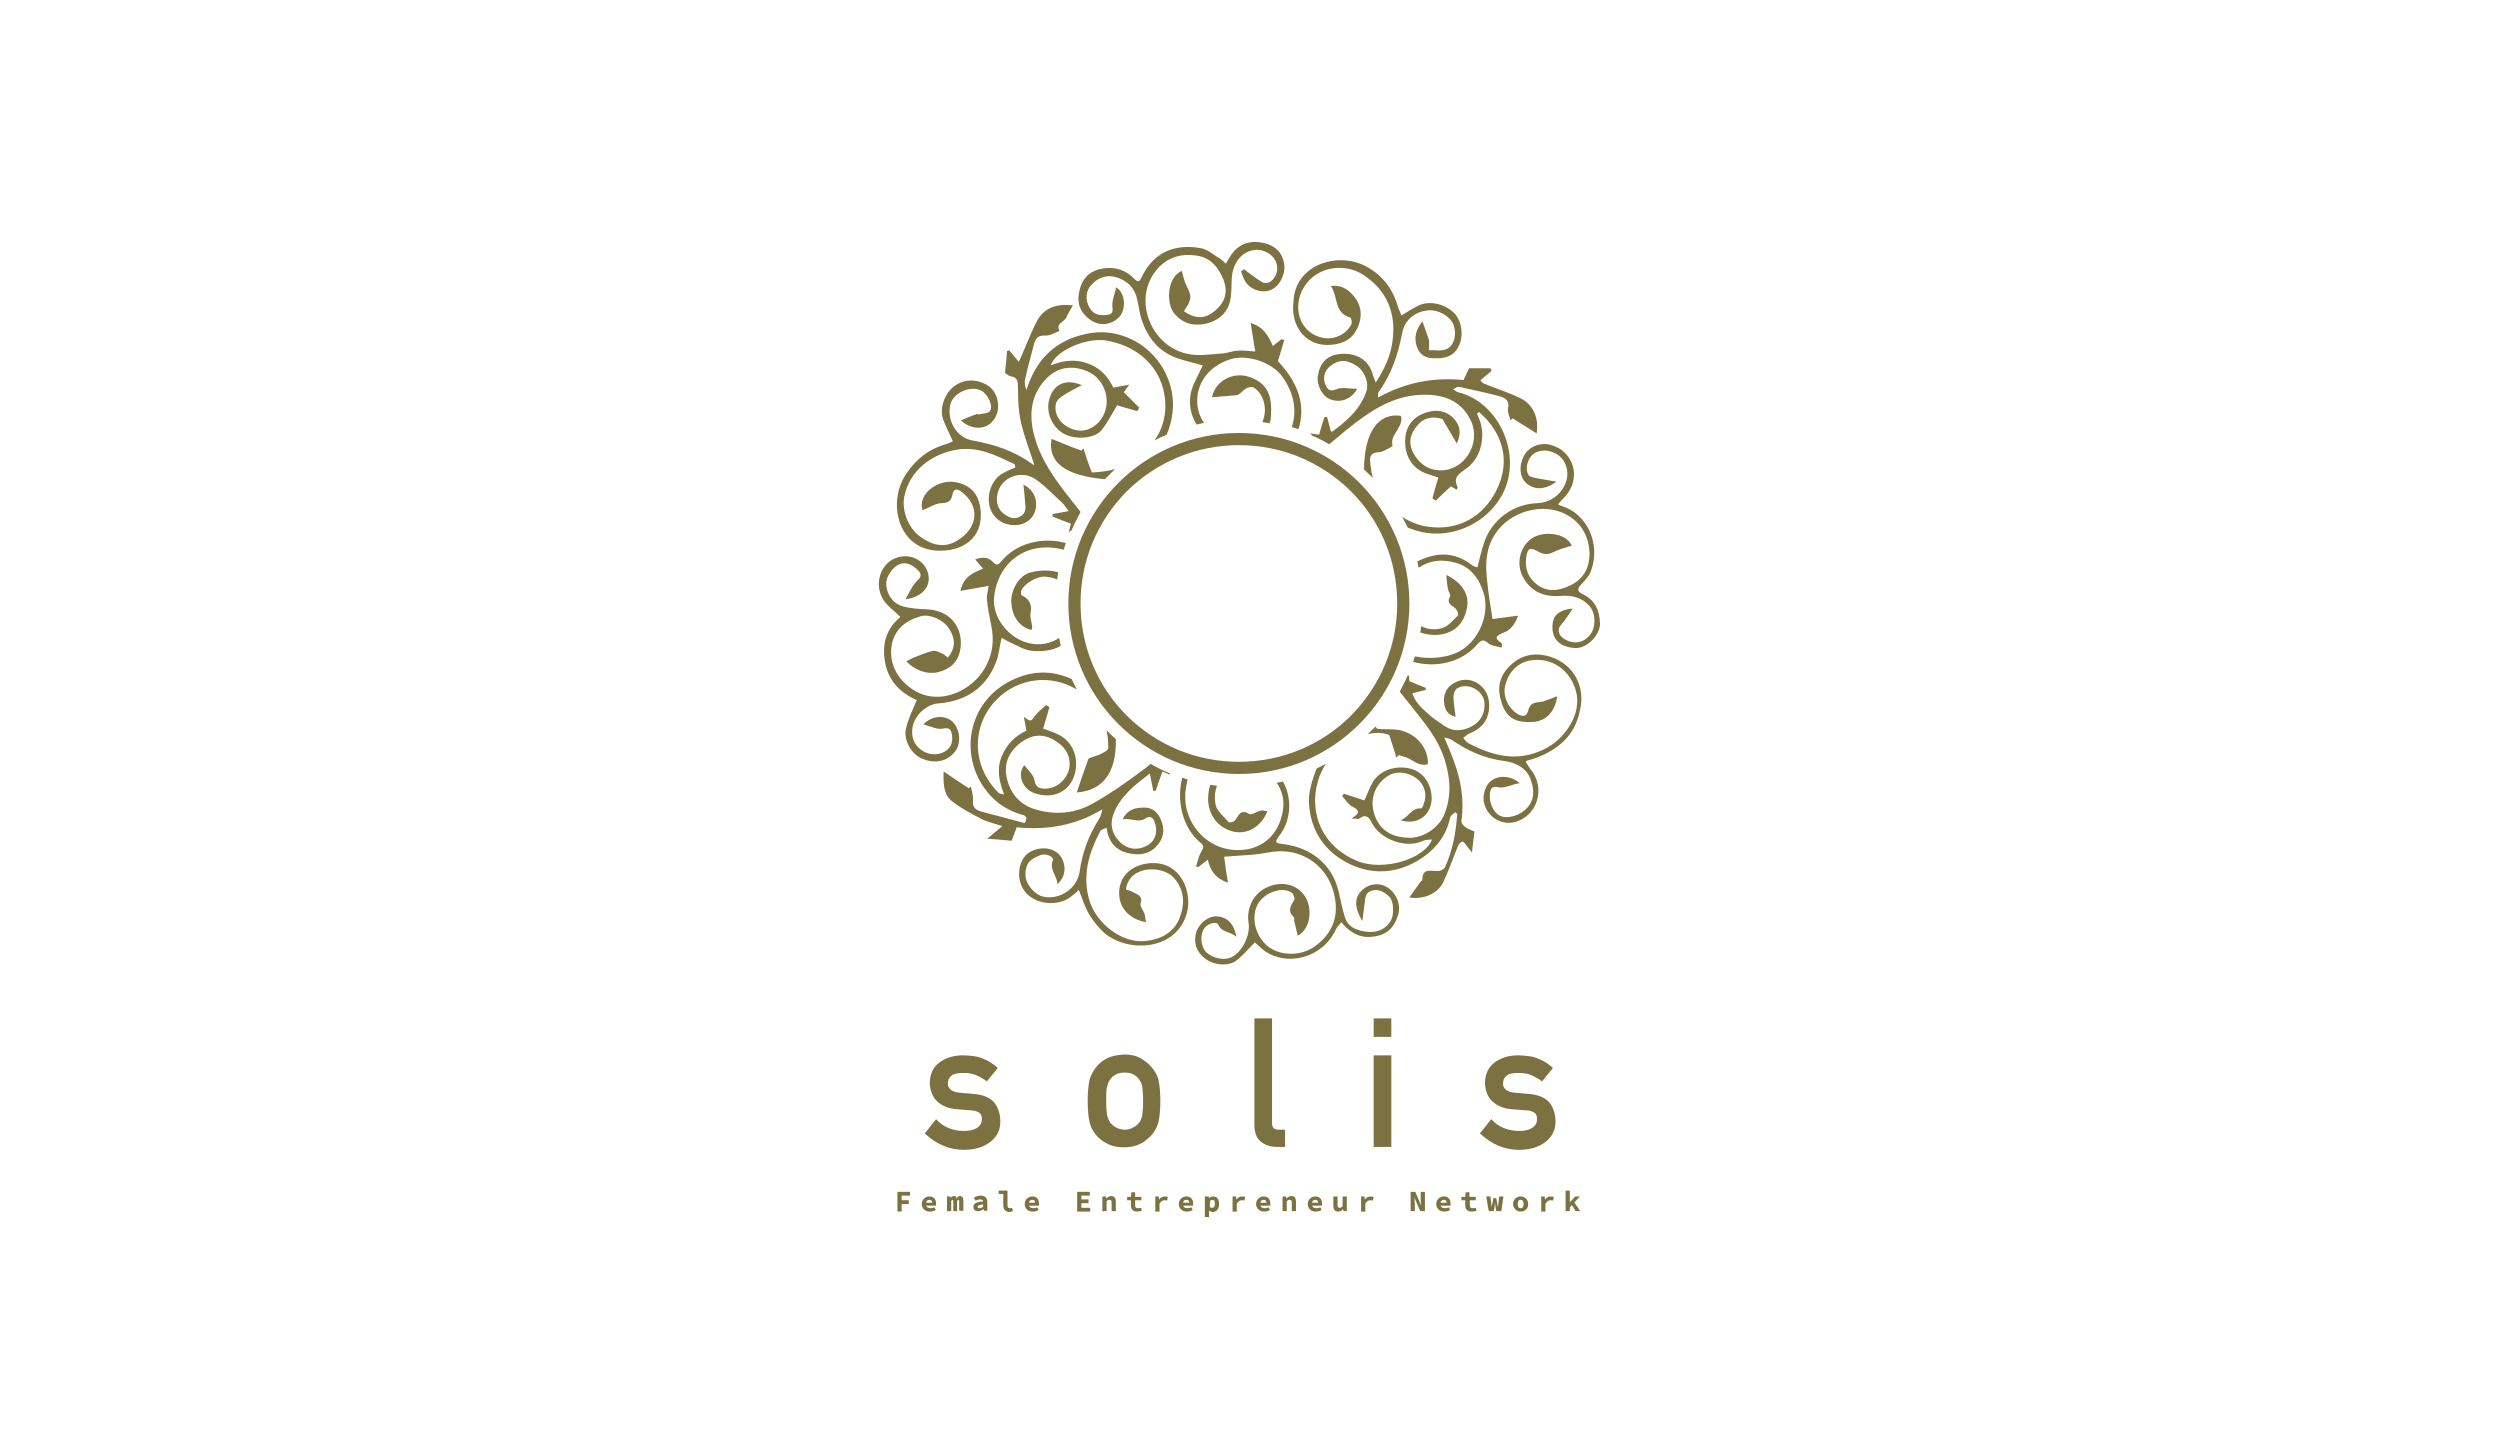 <?xml version="1.0" encoding="utf-8"?>
<!-- Generator: Adobe Illustrator 27.2.0, SVG Export Plug-In . SVG Version: 6.00 Build 0)  -->
<svg version="1.1" id="レイヤー_1" xmlns="http://www.w3.org/2000/svg" xmlns:xlink="http://www.w3.org/1999/xlink" x="0px"
	 y="0px" viewBox="0 0 595.3 343" style="enable-background:new 0 0 595.3 343;" xml:space="preserve">
<style type="text/css">
	.st0{fill-rule:evenodd;clip-rule:evenodd;fill:#7C7140;}
	.st1{fill:#7C7140;}
</style>
<g>
	<g>
		<g>
			<path class="st0" d="M333.7,99.5c0-0.2-0.1-0.4-0.2-0.5c-5.4-0.7-8.6,4-8.7,12.7c-0.1,0-0.2-0.1-0.3-0.2c0.8,0.8,1.6,1.5,2.4,2.3
				c-0.1-0.4-0.2-0.8-0.3-1.2c-0.1-0.7-0.2-1.5-0.3-2.2c-0.2-1.5-0.1-2.6,1.9-2.7c0.9,0,1.7-0.6,2.6-1c0.3-0.1,0.8-0.5,0.8-0.6
				C330.9,103.6,333.9,102,333.7,99.5z"/>
			<path class="st0" d="M258,106.8c-0.2,0.2-0.4,0.3-0.5,0.5c-0.9-0.3-1.8-0.7-2.7-1c-1.5-0.6-2.9-1.2-4.4-1.8
				c-1,5.6,3.3,8.8,12.7,9.6c0.8-0.8,1.6-1.6,2.4-2.4c-1.7,0.5-3.5,0.7-5.5,0.8C259.2,110.6,258.6,108.7,258,106.8z"/>
			<path class="st0" d="M245.4,136.3c-2.7,0.7-4.7,4.1-4.6,7.1c0.1,2.6,1.4,5.8,4.8,6.6c0.1-0.2,0.2-0.5,0.2-0.7
				c-0.1-1.1-0.6-2.3-0.4-3.3c0.4-2.1-0.3-3.4-2.2-4.3c-0.1-0.1-0.1-0.8,0-1.1c0.7-1.7,3.8-3.4,5.6-3.3c1.1,0.1,2.1,0.3,2.9,0.7
				c0.1-0.6,0.2-1.2,0.3-1.7C250.1,135.7,247.9,135.7,245.4,136.3z"/>
			<path class="st0" d="M297.6,89.8c-3.8-1.4-8.2,0.8-9,4.8c2-0.2,4-0.3,5.9-0.5c0.8-0.2,1.4-1.1,2.2-1.6c0.5-0.3,1.5-0.5,1.9-0.2
				c2.6,1.8,3.2,5.4,2,8.2c0.6,0.1,1.1,0.2,1.7,0.3c0.2-0.5,0.3-0.9,0.3-1.4C303.1,94,301.6,91.2,297.6,89.8z"/>
			<path class="st0" d="M341.9,151.2c4.3-0.2,6.5-2.6,7.3-5.9c0.9-3.5-0.8-6.4-4.8-8.4c0.1,1.3,0.2,2.4,0.4,3.4
				c0.1,0.6,0.7,1.3,0.5,1.7c-1,1.8,0.5,2.1,1.3,2.9c0.4,0.4,0.8,1.4,0.6,1.6c-1.1,1.1-2.2,2.5-3.6,3c-1.8,0.6-3.6,0.4-5.2-0.4
				c-0.1,0.5-0.1,1-0.2,1.5C339.3,151,340.5,151.2,341.9,151.2z"/>
			<path class="st0" d="M325.7,174.8c1.8-0.4,3.5-0.4,5.1,0.2c0.6,1.9,1.2,3.6,1.7,5.4c0.2-0.2,0.4-0.4,0.6-0.6
				c0.8,0.3,1.6,0.4,2.3,0.8c1.4,0.7,2.7,1.9,4.6,1.4c0.2-3.9-2.8-7.4-7-8.2c-1.4-0.2-2.9-0.1-4.3-0.2c-0.4,0-1-0.1-1-0.3
				c0-0.1,0-0.2-0.1-0.3C327,173.5,326.4,174.1,325.7,174.8z"/>
			<path class="st0" d="M263.5,173.9c0.3,1.3,0.4,2.8,0.4,4.2c0,0.5-0.9,1-1.5,1.3c-0.9,0.5-2,0.7-2.9,1.1c-0.2,0.1-0.4,0.2-0.4,0.4
				c-0.9,2.5-1.8,5.1-2.7,7.8c5.6-0.4,9.5-4,9.3-12.7C264.9,175.3,264.2,174.6,263.5,173.9z"/>
			<path class="st0" d="M317.1,82.1c3.1-0.3,5.2-1.6,6.3-4.4c1.2-2.9,0.6-5.6-1.6-7.8c-1.1-1.1-2.5-2.1-4.9-1.8
				c1.8,2.6,0.7,6.4,4.6,7.5c0.3,0.1,0.5,1.2,0.3,1.6c-1.2,2.4-4,3.7-6.5,3.3c-5.2-0.8-7.6-6.3-5.3-11.2c2.7-5.7,9.7-6.9,14.4-4
				c5.7,3.6,8.1,9.1,7.2,15.8c-0.4,3.4-1.8,6.6-4,10c-0.5-1.2-0.7-1.8-0.9-2.5c-1.1-3.1-4-4.7-7.7-4.3c-3,0.3-4.7,2.1-5.2,5.2
				c-0.3,2.3,1.1,4.9,3,5.6c2.5,0.9,4.9,0,6.4-2.5c-1.8,0-3.6-0.5-5,0.1c-1.5,0.6-2,0.1-2.5-0.9c-0.8-1.5-0.4-3.4,0.9-4.5
				c2-1.7,4-1.8,6.4-0.2c2,1.3,3.1,4.1,2.3,6.3c-1.5,4.1-4.6,6.9-8.1,9.4c-0.1,0-0.2-0.1-0.3-0.1c-0.3-1.1-0.6-2.2-0.9-3.4
				c-0.2,0-0.4,0-0.6,0c-0.5,1.4-0.9,2.8-1.3,4.2c-0.6-0.1-1.2-0.1-2-0.3c0.1,0.2,0.2,0.4,0.3,0.5c1.4,0.6,2.8,1.3,4.1,2.1
				c1.4-1.2,2.8-2.3,4.2-3.5c5.6-4.5,11.4-8.5,19.1-8.3c4.7,0.1,8.5,1.9,10.5,6.3c2.4,5.3-1.6,11.8-7.3,11.7c-2.9,0-5.1-1.6-6.5-4.2
				c-1.3-2.5-0.6-4.7,1.1-6.6c1.8-2.1,4.1-2,5.9-1.4c1.2,2.1,2.2,3.8,3.4,5.8c1.1-2.4,0.8-4.2-0.6-5.8c-1.8-2-4.2-2.4-6.6-1.6
				c-3.3,1-5.1,3.5-5.1,6.8c-0.1,3.7,1.8,6.6,5.1,7.8c0.9,0.3,1.8,0.6,2.8,0.9c-0.5,1.7-1,3.3-1.4,5c0.3,0.2,0.5,0.3,0.8,0.5
				c1.1-1.1,2.3-2.2,3.6-3.4c0.3,0.2,0.8,0.5,1.4,0.8c0.1-0.3,0.2-0.5,0.2-0.6c-1.2-2.3,0.3-3.2,2-4.4c3.6-2.5,4.8-7.8,3.1-11.9
				c-0.2-0.4-0.3-0.8-0.5-1.2c0.2-0.1,0.3-0.3,0.5-0.4c0.7,0.7,1.4,1.3,2,2c4.3,5,5,10.8,2.2,16.5c-3.2,6.6-9.4,9.9-16.5,8.8
				c-2.1-0.3-4.1-1.1-6-2.3c0.4,0.8,0.9,1.7,1.3,2.5c0.2,0.1,0.3,0.2,0.5,0.2c9,3.7,19-1.2,22.5-9c4-9-1.3-21-11-23.4
				c-0.4-0.1-0.8-0.5-1.2-0.7c0.5-0.2,1-0.7,1.4-0.6c3.2,0.7,6.4,1.4,9.5,2.2c1.5,0.4,2.6,1,2.2,3c-0.2,0.9,0.4,1.9,0.6,2.8
				c0.2-0.2,0.3-0.3,0.5-0.5c1.8,1.2,3.7,2.3,5.7,3.6c0.6-3.6-0.8-6.8-3.7-8.3c-2.8-1.4-5.8-2.3-8.7-3.5c-0.4-0.1-0.7-0.5-1-0.8
				c0.3-0.3,0.6-0.6,0.9-0.8c0.6-0.5,1.2-1,1.8-1.5c-0.1-0.2-0.2-0.4-0.3-0.6c-1.6,0-3.1,0-5.1,0c-0.3,0.6-0.7,1.6-1.3,2.8
				c-7-0.7-13.8,0.5-20.4,4.2c0.1-0.8,0-1.2,0.2-1.4c3.1-4.2,4.6-9,5.6-14c0.6-3.4,3.4-5.2,6.3-5.4c2.3-0.2,5.1,1.4,5.9,3.4
				c0.8,2.2,0.3,4.9-1.6,5.8c-1.2,0.6-2.8,0.2-4.2,0.3c0-0.9,0-1.7,0-2.3c-0.5-1.6-1-2.9-1.6-4.6c-1.5,2-2,3.7-1.4,5.8
				c0.6,1.9,1.8,2.9,3.8,3c2.4,0.1,4.6-0.1,6-2.4c1.5-2.5,1.1-6.1-0.6-8.1c-2.2-2.4-5.9-3.3-8.6-2.1c-1.4,0.7-2.7,1.5-4.2,2.4
				c-0.3-0.7-0.5-1.2-0.7-1.7c-1.2-4.3-3.5-7.6-7.4-9.8c-6.8-3.9-17.4-0.7-17.6,8.4C307.3,77.5,310.8,82.7,317.1,82.1z"/>
			<path class="st0" d="M369.2,156.4c-3.5-1.1-6.8-0.6-9.5,2c-2.6,2.4-3.3,5.3-2.2,8.7c1.1,3.7,3.2,5.1,7.6,4.8
				c3-0.2,5.2-2.4,5.7-6.1c-1.5,0.5-2.9,1.3-4.4,1.4c-1.5,0.1-2.2,0.7-2.5,2c-0.4,1.3-1,1.6-2.4,0.9c-2.1-1.2-3.5-3.8-3.2-6.2
				c0.5-3.4,2.8-6,5.9-6.6c5.4-1,9.8,2.4,11.1,7.4c1.4,5.2-2.6,11.4-7.8,13.8c-6.2,3-12.1,1.5-17.8-1.5c-0.5-0.3-0.9-0.8-1.3-1.3
				c0.5-0.3,0.9-0.8,1.4-1c2.9-1.1,4.6-3.1,4.8-6.2c0.1-2.3-0.6-4.3-2.6-5.7c-2-1.3-4.1-1.2-6,0c-1.7,1-2.4,2.8-2.1,4.7
				c0.2,1.3,0.6,2.7,2.7,3.2c-0.2-1.8-0.5-3.4-0.5-4.9c0-0.7,0.4-1.6,0.9-1.9c2.5-1.5,6.3,0.5,6.5,3.5c0.1,2.4-0.9,4.5-3.1,5.6
				c-2.1,1.1-4.3,1.3-6.4-0.1c-1-0.7-2.1-1.4-3.1-2.2c-1.8-1.6-3.8-3.1-4.6-5.6c1.2-0.3,2.2-0.6,3.2-0.8c0-0.2,0-0.4,0-0.5
				c-1.3-0.5-2.5-1-3.9-1.6c0-0.4-0.1-0.9-0.1-1.4c-0.1,0.1-0.2,0.2-0.4,0.2c-0.5,1.3-1.2,2.5-1.8,3.7c0.9,1.2,1.9,2.3,2.8,3.5
				c3.1,3.9,6.4,7.8,7.9,12.7c1.4,4.4,1.7,8.9-0.2,13.3c-1.3,3-5,5.4-8.3,5.3c-3.5-0.1-6.4-1.3-7.9-4.7c-1.7-3.9-0.5-7.9,3-10.1
				c1.9-1.2,4.8-0.9,6.9,0.8c1.8,1.5,2.4,3.8,1.5,6c-0.1,0.4-0.4,1-0.6,1c-2.3-0.2-2.9,2.1-4.9,2.8c3.9,1.3,7.2-1.1,7.4-4.9
				c0.1-3.5-1.8-6.4-4.8-7.3c-3.5-1-7.4,0.2-9.2,3.1c-0.8,1.4-1.3,2.9-2,4.4c-1.5-0.5-3.2-1-4.9-1.6c-0.1,0.2-0.3,0.4-0.4,0.6
				c0.8,0.8,1.4,1.9,2.3,2.4c1.6,0.8,2.3,1.5-0.1,2.9c1.1,0,1.6,0.2,1.9,0c1.6-1.2,2.4-0.2,3,1.1c2,3.9,8.2,6.2,12.2,4.2
				c0.6-0.3,1.4-0.2,2.1-0.3c-1.7,4.6-11.5,7.6-17.6,5.2c-8.4-3.3-11.8-11.3-9.6-19c0.4-1.5,1.1-2.9,1.9-4.2
				c-0.7,0.4-1.4,0.7-2.2,1.1c-1,2.7-2,5.6-1.8,8.4c0.4,6.3,3.6,11.3,9.4,14.2c5.5,2.7,11,2.5,16.4-0.6c4-2.4,6.8-5.6,7.8-10.3
				c0.1-0.5,0.8-0.9,1.2-1.3c0.2,0.1,0.3,0.3,0.5,0.4c-0.3,4.4-1.1,8.7-2.9,12.7c-0.2,0.4-1,0.9-1.5,0.9c-1.7,0.1-4-0.9-3.9,2.2
				c0,0.1-0.2,0.1-0.3,0.2c-0.9,1.2-1.8,2.5-2.8,3.9c3.4,0.6,6.9-1,8.1-3.7c1.3-2.8,2.3-5.7,3.5-8.6c0.2-0.4,0.6-0.9,1-1
				c0.2-0.1,0.7,0.5,0.9,0.8c0.4,0.5,0.8,1,1.4,1.8c0.2-1.9,0.4-3.3,0.6-5c-0.5-0.2-1.4-0.5-2.1-1c-0.5-0.3-1.1-1.1-1-1.5
				c0.7-5-0.1-9.8-1.9-14.5c-0.6-1.7-1.3-3.3-2.2-5.4c1,0.3,1.5,0.3,1.8,0.6c3.8,2.6,7.8,4.4,12.4,5c2.7,0.3,5.3,1.6,6.3,4.2
				c1,2.6,1.2,5.3-1.3,7.5c-1.6,1.4-4.3,2.2-6,1.3c-1.6-0.8-2.6-3.3-2.3-5.4c0.1-1.1,0.7-1.6,1.7-1.4c1.9,0.5,3.4-0.7,5.4-0.9
				c-2.7-2.3-6.5-1.9-7.9,0.7c-1.2,2.3-0.9,4.7,0.7,6.6c1.4,1.6,3.5,2.5,5.8,2c5.6-1.3,7.7-8.2,3.9-12.7c-0.4-0.5-0.7-1.1-1.1-1.7
				c0.3-0.3,0.3-0.3,0.4-0.3c0.6-0.2,1.2-0.3,1.7-0.5c5.5-2,9.6-5.3,10.8-11.4C377.6,163.6,374.8,158.2,369.2,156.4z"/>
			<path class="st0" d="M330.5,211.4c-2.1-1.4-4.7-1-6.4,0.8c-1.6,1.7-1.6,4,0.3,7.1c0.3-2.2,0.5-3.8,0.7-5.4
				c0.1-0.5,0.3-1.1,0.7-1.4c1.6-1.1,3.4-0.6,5.1,1.1c1,1.1,1.1,4.2,0.3,5.6c-1.2,2.1-3.3,2.9-5.4,2.7c-2.3-0.2-4.8-0.9-5.6-3.6
				c-0.6-2-1-4.1-1.5-6.2c-1.6-6.6-6.9-10.2-12.5-11c-2.8-0.4-2.9-0.3-1.2-2.6c2.4-3.4,2.7-8.5,0.5-12.4c-0.5,0.1-1,0.2-1.5,0.3
				c1.9,2.7,2,5.8,0.9,8.9c-1.3,3.9-4.3,6.4-8.3,7c-8.6,1.2-15.2-6.2-14.3-14c0.1-0.9,0.3-1.8,0.5-2.7c-0.4-0.1-0.9-0.3-1.3-0.4
				c-1.4,5.6,0.1,12,4.4,15.5c0.9,0.7,0.7,1.2,0.1,2.2c-0.6,1-0.8,2.2-1.2,3.4c0.2,0.1,0.3,0.1,0.5,0.2c0.7-0.6,1.4-1.1,2.3-1.8
				c0.6,2.7,1.9,4.5,4.8,5.5c-0.4-2.4-0.7-4.4-0.9-6.2c2.3-0.2,4.7-0.3,7-0.5c2.2-0.2,4.3-0.8,6.5-0.8c5.7,0,10.7,3.6,12.4,9.2
				c1.3,4.3,1.2,9.3-4.1,13.3c-3,2.3-7.7,2.6-10.9,0.5c-2.9-1.9-4.7-6.4-3.1-10c1.2-2.8,5.6-4.8,8.2-3.2c0.5,0.3,0.9,1.5,0.7,1.8
				c-0.9,1.4-1.7,2.7-0.1,4.1c0.2,0.2,0,0.6,0.1,1c0.3,1.1,0.5,2.2,0.8,3.4c3.3-1.6,3.9-7.6,0.8-10.5c-2.4-2.3-6-2.3-8.9-0.6
				c-2.7,1.6-4.1,4.9-3.6,8c0.5,2.8-1.4,6.9-4,8.2c-1.8,0.9-4.7,0.3-6.2-1.3c-1.1-1.2-1.4-3.7-0.5-5.3c0.7-1.3,3-2.1,3.5-1.1
				c0.9,2,2.9,1.5,4.3,2.9c-0.5-3.1-2.2-4.8-4.7-4.9c-1.9-0.1-4.1,1.6-4.8,3.6c-0.8,2.5-0.1,4.8,2,6.4c2,1.6,5.4,2,7.4,0.6
				c1.6-1.2,2.9-2.8,4.5-4.4c0.7,0.6,1.5,1.4,2.3,2c5.1,3.7,13.7,2,17-5.1c0.3-0.6,0.8-1.1,1.3-1.7c2.2,2.7,4.7,3.9,7.8,3.4
				c3-0.4,4.8-2.1,5.7-5.1C333.7,215.5,332.5,212.7,330.5,211.4z"/>
			<path class="st0" d="M273.3,205.6c-3.9,0.5-6.6,3-6.8,6.6c-0.2,3.8,2.2,6.6,6.4,7.4c-0.2-0.8-0.2-1.5-0.4-2.1
				c-0.3-0.8-1.1-1.7-0.9-2.4c0.6-1.9-0.9-2.1-1.9-2.7c-0.5-0.3-1.1-0.4-1.6-0.6c0.8-5.9,8.7-5.7,11.3-2.9c2.6,2.8,2.8,6.1,1.6,9.4
				c-1.4,3.9-4.8,5.5-8.6,5.8c-5.4,0.4-11.2-4.2-12.9-9.4c-1.9-6-0.3-11.5,2.5-16.8c0.2-0.4,0.9-0.5,1.5-0.8c0.4,3.3,2.1,5.3,5,6
				c2.4,0.6,4.8,0.5,6.7-1.4c1.9-1.9,2.3-4.2,1.2-6.6c-0.8-1.8-2.1-2.9-4.2-2.8c-1.9,0.1-3.6,0.3-4.9,2.8c2.1-0.4,3.8,1,5.6-0.3
				c0.8-0.5,1.6-0.3,2,0.8c0.9,2.2,0.3,4.5-1.5,5.6c-2.5,1.5-5.2,1.1-7.1-1.1c-1.7-1.9-2-4.2-1.1-6.4c1.6-4.1,4.9-6.7,8.6-9.5
				c0.3,1.6,0.6,2.8,0.8,4.1c0.2,0,0.4,0,0.6,0c0.5-1.5,1-3,1.6-4.6c0.5,0.2,1,0.4,1.8,0.8c-0.1-0.1-0.1-0.3-0.1-0.4
				c-1.6-0.6-3.1-1.4-4.5-2.2c-0.5,0.4-1,0.8-1.5,1.2c-4,3-8.2,6-12.6,8.4c-4,2.2-8.6,2.6-13.1,1.3c-3.7-1-6.1-3.6-7-7.3
				c-0.9-3.6,0.4-6.5,3.3-8.7c2.4-1.8,5-2.2,7.7-0.7c2.3,1.3,4,3.1,3.9,6.1c-0.1,2.6-2.5,5.6-5.8,5.6c-1.2,0-2.3-0.2-2.6-2.1
				c-0.2-1.2-1.5-2.3-2.4-3.5c-1.8,2.3-0.4,5.7,2.5,6.7c4.2,1.4,7.9-0.2,9.3-3.9c1.5-4.1-0.1-8.5-3.9-10.2c-1.1-0.5-2.3-0.9-3.4-1.3
				c0.5-1.7,1-3.4,1.5-5.1c-0.3-0.2-0.5-0.3-0.8-0.5c-0.9,0.8-1.9,1.6-2.6,2.5c-1.1,1.5-1,1.5-2.7,0.3c0.2,1,0.4,2,0.6,3.3
				c-2.6,1.2-4.7,3.2-5.9,6.2c-1.2,3-0.6,5.8,0.6,9c-0.7-0.2-1.2-0.2-1.4-0.5c-6.5-6.5-6.3-16.1-0.4-22.1c5.2-5.3,13.1-6.1,19.1-2.4
				c-0.4-0.8-0.8-1.7-1.2-2.5c-4.8-2.2-9.6-2-14.3,0.3c-10.8,5.2-12.9,18.8-5.1,27.4c2,2.2,4.4,3.6,7.2,4.5c0.6,0.2,2.1,0.2,1,2.1
				c-3.5-0.9-7-1.9-10.5-2.8c-1.2-0.4-2-1-1.8-2.6c0.1-1.1-0.3-2.2-0.5-3.3c-0.2,0.1-0.3,0.3-0.5,0.4c-1.9-1.2-3.8-2.5-6-4
				c-0.1,3,0,5.4,1.9,7c2.1,1.7,4.6,3,7.1,4.3c1.5,0.8,3.2,1.1,5,1.7c-1.3,1.1-2.2,1.8-3.6,3c2.3,0.2,4,0.3,5.8,0.5
				c0.3-0.9,0.8-2,1.2-3.2c7.2,0.7,14-0.4,20.4-4.3c-0.2,0.9-0.4,1.8-0.9,2.5c-2.4,3.8-3.9,7.9-4.5,12.3c-0.6,4.1-4.8,6.9-8.7,6
				c-2.1-0.5-4.2-3-4.2-5.1c-0.1-3.1,1.5-4,3.6-4.8c1.4-0.5,3.3,0.5,2.9,1.3c-0.9,2.2,1.1,3.7,1.1,5.7c1.7-1.7,2.1-3.6,1.3-5.7
				c-0.8-2-2.6-2.9-4.7-2.9c-2.1,0.1-4,0.9-5,2.9c-1.5,3.1-0.6,6.8,1.9,8.6c3,2.2,7.6,2,10.1-0.3c0.5-0.4,1-0.8,1.5-1.3
				c0.8,2,1.3,3.7,2.1,5.2c0.9,1.6,1.9,3,3.2,4.3c5,5.4,17.4,5.6,20.3-3.6C284.2,212.7,281.2,204.6,273.3,205.6z"/>
			<path class="st0" d="M376.7,141.4c-1.2-0.6-1.1-1.3-0.2-2.2c0.9-1,2-2.1,2.4-3.4c2.3-6.5-1.1-13.5-7-15.3
				c-0.3-0.1-0.5-0.2-0.9-0.4c0.7-0.8,1.1-1.3,1.6-1.8c4.1-4.3,2.2-11-3.5-12.4c-2.5-0.6-5.2,0.5-6.3,2.8c-1.2,2.4-0.9,5,0.7,6.4
				c1.9,1.6,4.4,1.6,7.1-0.4c-2-0.4-3.8-0.6-5.5-1c-0.5-0.1-1.1-0.4-1.2-0.7c-0.9-1.8,0.1-4.5,1.9-5.3c2.4-1.1,5.6,0.1,6.8,2.5
				c2.1,4.1-1.4,9.4-6.4,9.6c-6,0.2-11.1,4-12.9,9.7c-0.6,1.8-1,3.7-1.5,5.6c-0.3-0.1-0.8-0.2-1.1-0.4c-3.6-2.8-7.3-3.4-11.6-1.7
				c-0.6,0.2-1.1,0.4-1.6,0.7c0.1,0.5,0.2,1,0.3,1.5c2.6-1.8,5.6-2.1,8.8-1.2c3.7,1,5.8,4,6.8,7.6c1.2,4.8-1.1,10.4-5.2,13.1
				c-2.9,1.9-7.6,2.4-11.3,1.6c-0.1,0.4-0.3,0.9-0.4,1.3c5.4,1.5,11.6,0.2,15.4-4.3c0.8-0.9,1.4-1.1,2.4-0.2
				c0.8,0.7,2.2,0.8,3.3,1.1c0.1-0.7,0-1-0.1-1.1c-1.7-1.1-1.4-1.7,0.4-2.4c1.7-0.6,2.8-1.9,3.6-4.1c-2.4,0.3-4.4,0.6-6.1,0.8
				c-0.5-3.1-1-6.2-1.3-9.2c-0.4-3.8-0.4-7.4,1.9-11c3.5-5.5,11.6-7.8,17.3-4.5c3.4,2,5.1,5.2,5.2,9.1c0,3.4-1.4,6.1-4.6,7.6
				c-2.7,1.3-5.4,1.7-7.9-0.2c-2.1-1.6-2.9-3.7-2.6-6.3c0.3-2.4,0.9-2.7,3-1.5c0.6,0.4,1.5,0.6,2.2,0.5c0.9-0.1,1.7-0.7,2.6-1
				c1-0.3,1.9-0.6,3.1-1c-0.4-0.6-0.6-0.9-0.8-1.1c-1.9-2-6.4-2.3-8.9-0.5c-2.7,2-3.6,5.9-2,9c1.9,3.6,5,4.9,9,4.6
				c2.6-0.2,5,0.3,6.9,2.4c1.5,1.8,1.6,5,0.1,6.9c-1.6,2-4,2.3-6.2,0.9c-1.4-0.9-1.6-2.3-0.7-3.3c1.1-1.2,1.9-2.6,2.8-3.9
				c-3.2,0.3-4.6,1.6-4.8,3.7c-0.3,3.2,1.3,5.4,5.2,5.7c2.8,0.3,6-2.9,6.1-5.7C380.9,145.3,379.8,142.8,376.7,141.4z"/>
			<path class="st0" d="M266.3,75.7c1.9-1.7,1.8-5.8-0.5-7.3c-0.4,1.7-1.1,3.3-0.9,4.8c0.2,1.4-0.4,1.7-1.4,1.8
				c-1.7,0.2-3.2-0.1-4.1-1.8c-1-1.8-0.9-3.9,0.5-5.4c1.7-1.8,3.7-2.5,6.2-1.7c2.6,0.9,4.1,2.6,4.7,5.2c0.4,1.6,0.5,3.2,1,4.7
				c1.4,4.2,3.9,7.6,8.3,9.2c2.1,0.8,4.3,1.2,6.3,1.8c-0.7,1.5-1.5,3.1-2.2,4.6c-1.4,3.4-1,6.6,0.7,9.5c0.6-0.1,1.2-0.3,1.8-0.4
				c-0.9-1.3-1.5-2.9-1.6-4.6c-0.3-4.7,2.6-8.8,7.7-10.5c4.1-1.4,10.3,0.7,12.7,4.3c2.6,3.8,3.4,7.8,2.1,11.8
				c0.6,0.2,1.1,0.3,1.6,0.5c1.7-5.4,0.2-10.8-4.9-16.2c0.5-1.7,1-3.3,1.5-5c-0.2-0.1-0.4-0.2-0.7-0.2c-0.6,0.5-1.3,1-2,1.6
				c-1.1-2.4-2.1-4.5-5.3-5.5c0.4,2.6,0.8,4.8,1.1,6.8c-1.4-0.1-2.8-0.3-4.2-0.2c-1.4,0.1-2.7,0.7-4.1,0.7c-2.6,0.2-5.3,0.6-7.7,0.1
				c-8.4-1.7-12.8-11.8-8.4-18.8c2.3-3.6,5.7-5.2,9.9-4.7c3.6,0.3,5.6,2.6,6.9,5.7c1.1,2.9,0.6,5.3-2,7.5c-2.3,2-4.7,2-7.4,0.1
				c0.4-0.7,0.9-1.3,1.2-2c0.2-0.6,0.5-1.3,0.3-1.9c-0.2-1-0.8-1.9-1.2-2.9c-0.3-0.9-0.6-1.9-0.8-2.8c-3.7,1.7-3.6,7.8-1.9,10
				c2,2.5,4.6,3.2,7.5,2.6c2.9-0.6,5.2-2.4,5.9-5.4c0.4-1.7,0.3-3.6,0.4-5.4c0.2-3.7,2.4-6.5,5.6-6.8c2.3-0.2,4.6,1.3,5.1,3.4
				c0.5,1.7-0.4,3.7-1.9,4.4c-0.5,0.2-1.3,0.1-1.7-0.2c-1.5-0.9-2.8-2-4.2-3c-0.2,0.2-0.4,0.4-0.7,0.5c0.4,1,0.7,2.1,1.3,2.8
				c1.5,1.9,4.2,2.5,6.1,1.5c2.1-1.1,3.4-4.1,2.8-6.5c-0.6-2.7-2.5-4.1-5-4.6c-3-0.6-5.6,0.2-7.4,2.7c-0.5,0.7-0.9,1.4-1.4,2.3
				c-0.5-0.5-0.9-0.9-1.4-1.2c-1.5-0.9-2.9-2.2-4.5-2.5c-6.1-1.1-11.3,0.8-14.2,7c-0.5,1.1-0.9,1.1-1.7,0.3c-2-2.1-4.5-2.9-7.3-2.5
				c-2.8,0.4-4.8,1.9-5.6,4.7c-0.7,2.4-0.6,4.6,1.2,6.5C260.8,77.7,264,77.8,266.3,75.7z"/>
			<path class="st0" d="M293.6,198c3.3,0.8,6.6-1,8.2-4.8c-0.5-0.1-1.1-0.3-1.5-0.2c-1,0.2-2.3,1.2-2.9,0.8
				c-2.3-1.4-2.5,0.9-3.5,1.7c-0.3,0.3-1.2,0.4-1.3,0.3c-1.1-1.3-2.7-2.5-3.1-4c-0.4-1.9-0.2-3.4,0.3-4.7c-0.5-0.1-1-0.1-1.6-0.2
				c-0.3,0.8-0.4,1.6-0.5,2.5C287.4,193.6,289.7,197,293.6,198z"/>
			<path class="st0" d="M227.6,178.7c1.4-2.1,0.9-5.5-1.1-7.1c-1.8-1.4-4.8-1.1-6.6,0.9c1.6,0.4,3.3,1.3,4.6,1
				c1.9-0.4,2,0.5,2.2,1.6c0.2,1.6-0.2,3-1.8,3.9c-3,1.7-7-0.3-7.6-3.6c-0.8-4.3,3.1-7.7,6.1-7.9c6.5-0.5,11.4-3.6,13.8-9.9
				c0.7-1.8,0.8-3.7,1.3-5.7c0.5,0.2,0.9,0.5,1.3,0.7c2.1,0.9,4.1,2.3,6.2,2.4c2.6,0.2,4.8-0.2,6.6-1.2c-0.1-0.6-0.3-1.2-0.4-1.9
				c-2.1,1.4-4.8,1.9-7.4,1.2c-4.7-1.2-8.5-6.1-8.1-10.7c0.8-8.7,8-13.8,16.6-11.5c0.2-0.6,0.3-1.1,0.5-1.6
				c-5.6-1.5-11.8,0-15.4,4.4c-0.8,1-1.2,0.9-2,0.1c-1.1-1.2-2.5-1.2-4.2-0.6c0.7,0.8,1.2,1.4,1.9,2.2c-2.5,1-4.7,2-5.4,5.3
				c2.4-0.4,4.4-0.8,6.7-1.2c-0.1,1.1-0.5,2.3-0.4,3.3c0.2,2.2,0.7,4.3,1.1,6.5c2.1,10.6-7.7,18.3-15.6,16.3
				c-4.2-1.1-8.1-5.1-8.3-9.7c-0.2-4.7,2.3-7.9,7.2-9.2c2.1-0.5,5.3,0.9,6.6,3c1.6,2.5,1.5,4.7-0.3,6.9c-0.5-0.4-0.9-0.8-1.4-1
				c-0.7-0.3-1.6-0.8-2.2-0.6c-1.5,0.3-2.9,1-4.3,1.5c-0.6,0.2-1.2,0.6-2,1c0.7,0.6,1.1,1,1.6,1.3c2.6,1.7,5.3,1.9,8,0.5
				c2.3-1.2,3.3-3.3,3.4-6c0.1-4.7-3.2-8-8-8.2c-2-0.1-4.2-0.2-6.1-0.8c-2.9-0.9-4.6-4.8-3.1-7.4c1.8-3.1,4.3-3.8,7-1.1
				c0.8,0.8,0.9,1.5-0.2,2.5c-1.2,1.1-1.8,2.7-2.8,4.4c3.9-0.5,5.9-2.9,5.5-5.6c-0.4-2.9-3.2-5-6.3-4.6c-4.8,0.6-6.8,6-4.7,9.9
				c0.9,1.7,2.7,2.9,4.3,4.5c-3.4,2.8-4.5,6.6-3.6,11.1c0.9,4.5,4,7.2,7.5,8.7c-1,2.4-2.1,4.6-2.6,6.9c-0.6,2.8,1.5,6.2,4,7.1
				C222.8,182,225.9,181.2,227.6,178.7z"/>
			<path class="st0" d="M222.9,131.1c6.2,0.4,11.3-2.9,10.6-9.7c-0.3-2.7-1.4-4.9-4-6c-2.6-1.1-5.1-0.9-7.5,0.7
				c-2,1.3-3,3.6-2.3,5.4c1.5-0.6,3.1-1.7,4.6-1.7c1.6,0,2.2-0.7,2.4-1.7c0.4-2.2,1.5-1.6,2.5-0.8c3.9,3.1,3.7,7.7-0.2,10.7
				c-3.2,2.5-6.2,2.3-9.6,0c-3-2-4.7-6.2-4.1-9.6c1.2-6.4,6.6-10.3,12.4-11.3c5.1-0.9,9.4,1.3,13.8,3.4c0.2,0.1,0.2,0.6,0.3,0.8
				c-1.1,0.5-2.2,0.9-3.2,1.5c-2.4,1.5-3.6,4.7-3,7.6c0.5,2.4,2.5,4.3,5.2,4.6c2.3,0.3,4.9-0.7,5.7-3.4c0.7-2.3-0.2-4.9-2.8-6.2
				c0.2,2,0.4,3.7,0.5,5.5c0,0.6-0.3,1.4-0.7,1.7c-1.5,1.3-3.1,0.8-4.4-0.2c-1.5-1.1-2-2.9-1.6-4.7c0.8-4.1,5.7-6,9.2-3.5
				c2.3,1.6,4.2,3.7,6.3,5.6c0.5,0.5,0.9,1.2,1.5,1.9c-1.5,0.3-2.6,0.5-3.8,0.7c0,0.2-0.1,0.4-0.1,0.6c1.4,0.6,2.9,1.1,4.4,1.7
				c-0.1,0.5-0.3,1-0.5,2c0.3-0.2,0.5-0.3,0.7-0.5c0.6-1.5,1.4-2.9,2.1-4.3c-1.3-1.7-2.7-3.4-4-5.1c-2.6-3.4-5-7.1-6.4-11
				c-1.7-4.9-2.2-10.2,1.4-14.7c2.1-2.6,4.8-4,8.3-3.4c3.1,0.6,5.4,2.2,6.5,5.3c1,2.9,0.2,6.3-2.2,8.2c-1.9,1.6-4.3,1.8-6.6,0.5
				c-2.1-1.1-3.3-3.3-2.9-5.4c0.1-0.7,0.7-1.4,1.3-1.8c1.4-1,3-1.8,4.9-2.8c-3.6-1.5-6.3-0.4-7.5,2.6c-1.2,3.1-0.1,6.3,2.2,8.3
				c2.9,2.4,8.4,2,10.1-0.3c1.4-1.8,2.4-3.8,3.6-5.8c1.3,0.4,3,0.9,4.8,1.4c0.2-0.3,0.3-0.5,0.5-0.8c-1.2-1.2-2.4-2.4-3.7-3.7
				c0.3-0.4,0.6-0.9,1.3-1.8c-1.5,0.3-2.6,0.5-3.8,0.7c-1.3-2.8-3.3-4.8-6.2-5.8c-2.9-1-5.7-0.7-8.7,0.5c1.2-3.6,8.6-6.7,13.3-5.9
				c8.6,1.5,14,7.7,14,15.6c0,2.7-0.8,5.7-2.6,8.2c0.9-0.5,1.9-1,2.9-1.4c4-9.4-0.6-17.7-6.1-21.4c-3.9-2.6-8.4-3.6-13-2.6
				c-7.4,1.5-12,6.1-14.3,13.4c-0.3-1-0.5-1.8-0.3-2.6c0.6-2.8,1.4-5.6,2.1-8.3c0.4-1.5,1-2.2,2.8-2.1c1,0.1,2.2-0.7,3.3-1.1
				c-1-1.8,1.1-2.1,1.6-3.2c0.4-1,1-1.8,1.6-2.9c-3.8-0.4-6.9,0.5-8.6,3.8c-1.6,3.1-2.8,6.4-4.3,9.7c-0.7-0.9-1.5-1.8-2.3-2.8
				c-0.2,0.1-0.3,0.1-0.5,0.2c-0.1,1.7-0.3,3.4-0.5,5.2c0.4,0.2,0.8,0.7,1.3,0.8c1.7,0.2,1.8,1.2,1.8,2.7c0,2.7,0.1,5.5,0.7,8.2
				c0.8,3.5,2.1,6.8,3.2,10.2c-0.1,0-0.3,0-0.5-0.2c-4.2-3.1-9.1-4.7-14.2-5.6c-3.9-0.7-6.2-4.8-5.3-8.6c0.7-2.8,5-4.7,7.5-3.2
				c1.5,0.9,2.8,3.7,1.9,4.8c-0.5,0.6-1.9,0.6-2.9,0.8c0-0.1,0-0.1,0-0.2c-1.3,0.5-2.6,1-4,1.6c2.6,2.4,6.1,2.3,7.8-0.1
				c1.9-2.4,1.2-6.6-1.4-8.2c-2.5-1.6-5.5-1.6-7.9,0.1c-2.3,1.7-3.7,5.3-2.7,8c0.6,1.7,1.5,3.3,2.3,5.2c-0.5,0.2-1.1,0.5-1.8,0.7
				c-3.8,1.1-6.8,3.4-9,6.6C211.1,119.1,213.6,130.5,222.9,131.1z"/>
		</g>
		<path class="st1" d="M295,106c10.1,0,19.5,3.9,26.7,11c7.1,7.1,11,16.6,11,26.7c0,10.1-3.9,19.5-11,26.7c-7.1,7.1-16.6,11-26.7,11
			c-10.1,0-19.5-3.9-26.7-11c-7.1-7.1-11-16.6-11-26.7c0-10.1,3.9-19.5,11-26.7C275.5,109.9,285,106,295,106 M295,103.1
			c-22.4,0-40.6,18.2-40.6,40.6c0,22.4,18.2,40.6,40.6,40.6c22.4,0,40.6-18.2,40.6-40.6C335.6,121.3,317.5,103.1,295,103.1
			L295,103.1z"/>
	</g>
	<g>
		<path class="st1" d="M213.7,283.8h3v0.9h-2v1.1h1.7v0.9h-1.7v1.8h-1V283.8z"/>
		<path class="st1" d="M219.5,286.7c0-1.1,0.9-1.8,1.8-1.8c1.1,0,1.6,0.7,1.6,1.7c0,0.2,0,0.4,0,0.5h-2.6v-0.7h1.9l-0.2,0.2
			c0-0.6-0.2-0.9-0.7-0.9c-0.5,0-0.8,0.3-0.8,1c0,0.7,0.4,1,1.1,1c0.3,0,0.6-0.1,0.9-0.2l0.3,0.6c-0.4,0.3-0.9,0.4-1.4,0.4
			C220.3,288.5,219.5,287.8,219.5,286.7z"/>
		<path class="st1" d="M225.5,284.9h0.8l0.1,0.4h0c0.1-0.3,0.4-0.5,0.8-0.5c0.3,0,0.5,0.2,0.6,0.6c0.1-0.3,0.4-0.6,0.8-0.6
			c0.5,0,0.8,0.4,0.8,1.1v2.4h-1V286c0-0.2-0.1-0.3-0.2-0.3c-0.1,0-0.2,0.1-0.3,0.3v2.4H227V286c0-0.2-0.1-0.3-0.2-0.3
			c-0.1,0-0.2,0.1-0.3,0.3v2.4h-1V284.9z"/>
		<path class="st1" d="M231.8,287.4c0-0.8,0.6-1.2,2.3-1.3c0-0.3-0.3-0.5-0.7-0.5c-0.3,0-0.7,0.1-1.1,0.3l-0.4-0.7
			c0.5-0.3,1-0.5,1.6-0.5c1,0,1.6,0.5,1.6,1.6v2h-0.8l-0.1-0.4h0c-0.4,0.3-0.8,0.5-1.2,0.5C232.2,288.5,231.8,288,231.8,287.4z
			 M234.1,287.4v-0.6c-1,0.1-1.3,0.3-1.3,0.6c0,0.2,0.2,0.3,0.5,0.3C233.6,287.7,233.8,287.5,234.1,287.4z"/>
		<path class="st1" d="M238.9,287v-2.7h-1.1v-0.8h2.1v3.6c0,0.4,0.3,0.6,0.6,0.6c0.2,0,0.3,0,0.5-0.1l0.2,0.8
			c-0.4,0.1-0.6,0.2-1,0.2C239.4,288.5,238.9,287.9,238.9,287z"/>
		<path class="st1" d="M244,286.7c0-1.1,0.9-1.8,1.8-1.8c1.1,0,1.6,0.7,1.6,1.7c0,0.2,0,0.4,0,0.5h-2.6v-0.7h1.9l-0.2,0.2
			c0-0.6-0.2-0.9-0.7-0.9c-0.5,0-0.8,0.3-0.8,1c0,0.7,0.4,1,1.1,1c0.3,0,0.6-0.1,0.9-0.2l0.3,0.6c-0.4,0.3-0.9,0.4-1.4,0.4
			C244.8,288.5,244,287.8,244,286.7z"/>
		<path class="st1" d="M256.5,283.8h3v0.9h-2v0.9h1.7v0.9h-1.7v1.1h2.1v0.9h-3.1V283.8z"/>
		<path class="st1" d="M262.5,284.9h0.8l0.1,0.5h0c0.3-0.3,0.7-0.6,1.2-0.6c0.8,0,1.1,0.5,1.1,1.4v2.2h-1v-2c0-0.5-0.1-0.7-0.5-0.7
			c-0.3,0-0.5,0.1-0.7,0.4v2.3h-1V284.9z"/>
		<path class="st1" d="M269.3,287v-1.2h-0.9V285l0.9,0l0.1-1.1h0.9v1.1h1.5v0.8h-1.5v1.2c0,0.5,0.2,0.7,0.7,0.7
			c0.3,0,0.5-0.1,0.7-0.1l0.2,0.7c-0.3,0.1-0.7,0.2-1.1,0.2C269.7,288.5,269.3,287.9,269.3,287z"/>
		<path class="st1" d="M275,284.9h0.9l0.1,0.8h0c0.3-0.6,0.9-0.8,1.4-0.8c0.3,0,0.5,0.1,0.7,0.1l-0.2,0.9c-0.2-0.1-0.4-0.1-0.6-0.1
			c-0.4,0-0.9,0.2-1.2,0.9v1.8h-1V284.9z"/>
		<path class="st1" d="M280.7,286.7c0-1.1,0.9-1.8,1.8-1.8c1.1,0,1.6,0.7,1.6,1.7c0,0.2,0,0.4,0,0.5h-2.6v-0.7h1.9l-0.2,0.2
			c0-0.6-0.2-0.9-0.7-0.9c-0.5,0-0.8,0.3-0.8,1c0,0.7,0.4,1,1.1,1c0.3,0,0.6-0.1,0.9-0.2l0.3,0.6c-0.4,0.3-0.9,0.4-1.4,0.4
			C281.6,288.5,280.7,287.8,280.7,286.7z"/>
		<path class="st1" d="M287,284.9h0.8l0.1,0.4h0c0.3-0.3,0.7-0.4,1-0.4c0.9,0,1.4,0.7,1.4,1.8c0,1.2-0.7,1.9-1.5,1.9
			c-0.3,0-0.6-0.1-0.9-0.4h0l0,0.6v1h-1V284.9z M289.3,286.6c0-0.6-0.2-0.9-0.6-0.9c-0.2,0-0.4,0.1-0.6,0.3v1.4
			c0.2,0.2,0.4,0.2,0.6,0.2C289,287.6,289.3,287.3,289.3,286.6z"/>
		<path class="st1" d="M293.4,284.9h0.9l0.1,0.8h0c0.3-0.6,0.9-0.8,1.4-0.8c0.3,0,0.5,0.1,0.7,0.1l-0.2,0.9
			c-0.2-0.1-0.4-0.1-0.6-0.1c-0.4,0-0.9,0.2-1.2,0.9v1.8h-1V284.9z"/>
		<path class="st1" d="M299.1,286.7c0-1.1,0.9-1.8,1.8-1.8c1.1,0,1.6,0.7,1.6,1.7c0,0.2,0,0.4,0,0.5h-2.6v-0.7h1.9l-0.2,0.2
			c0-0.6-0.2-0.9-0.7-0.9c-0.5,0-0.8,0.3-0.8,1c0,0.7,0.4,1,1.1,1c0.3,0,0.6-0.1,0.9-0.2l0.3,0.6c-0.4,0.3-0.9,0.4-1.4,0.4
			C300,288.5,299.1,287.8,299.1,286.7z"/>
		<path class="st1" d="M305.4,284.9h0.8l0.1,0.5h0c0.3-0.3,0.7-0.6,1.2-0.6c0.8,0,1.1,0.5,1.1,1.4v2.2h-1v-2c0-0.5-0.1-0.7-0.5-0.7
			c-0.3,0-0.5,0.1-0.7,0.4v2.3h-1V284.9z"/>
		<path class="st1" d="M311.4,286.7c0-1.1,0.9-1.8,1.8-1.8c1.1,0,1.6,0.7,1.6,1.7c0,0.2,0,0.4,0,0.5h-2.6v-0.7h1.9l-0.2,0.2
			c0-0.6-0.2-0.9-0.7-0.9c-0.5,0-0.8,0.3-0.8,1c0,0.7,0.4,1,1.1,1c0.3,0,0.6-0.1,0.9-0.2l0.3,0.6c-0.4,0.3-0.9,0.4-1.4,0.4
			C312.2,288.5,311.4,287.8,311.4,286.7z"/>
		<path class="st1" d="M317.5,287.1v-2.2h1v2c0,0.5,0.1,0.7,0.5,0.7c0.3,0,0.4-0.1,0.7-0.4v-2.3h1v3.5h-0.8l-0.1-0.5h0
			c-0.3,0.4-0.7,0.6-1.2,0.6C317.9,288.5,317.5,288,317.5,287.1z"/>
		<path class="st1" d="M324,284.9h0.9l0.1,0.8h0c0.3-0.6,0.9-0.8,1.4-0.8c0.3,0,0.5,0.1,0.7,0.1l-0.2,0.9c-0.2-0.1-0.4-0.1-0.6-0.1
			c-0.4,0-0.9,0.2-1.2,0.9v1.8h-1V284.9z"/>
		<path class="st1" d="M335.9,283.8h1.1l1,2.3l0.4,1h0c0-0.5-0.1-1.1-0.1-1.7v-1.6h1v4.6h-1.1l-1-2.3l-0.4-1h0
			c0,0.5,0.1,1.1,0.1,1.7v1.6h-1V283.8z"/>
		<path class="st1" d="M342,286.7c0-1.1,0.9-1.8,1.8-1.8c1.1,0,1.6,0.7,1.6,1.7c0,0.2,0,0.4,0,0.5h-2.6v-0.7h1.9l-0.2,0.2
			c0-0.6-0.2-0.9-0.7-0.9c-0.5,0-0.8,0.3-0.8,1c0,0.7,0.4,1,1.1,1c0.3,0,0.6-0.1,0.9-0.2l0.3,0.6c-0.4,0.3-0.9,0.4-1.4,0.4
			C342.8,288.5,342,287.8,342,286.7z"/>
		<path class="st1" d="M348.9,287v-1.2h-0.9V285l0.9,0l0.1-1.1h0.9v1.1h1.5v0.8H350v1.2c0,0.5,0.2,0.7,0.7,0.7
			c0.3,0,0.5-0.1,0.7-0.1l0.2,0.7c-0.3,0.1-0.7,0.2-1.1,0.2C349.3,288.5,348.9,287.9,348.9,287z"/>
		<path class="st1" d="M353.9,284.9h1l0.2,1.6c0,0.3,0.1,0.7,0.1,1h0c0-0.4,0.1-0.7,0.2-1l0.2-1.2h0.7l0.2,1.2
			c0.1,0.3,0.1,0.7,0.2,1h0c0-0.4,0.1-0.7,0.1-1l0.2-1.6h1l-0.5,3.5h-1.2l-0.2-1.1c0-0.3-0.1-0.6-0.1-1h0c0,0.3-0.1,0.6-0.1,1
			l-0.2,1.1h-1.2L353.9,284.9z"/>
		<path class="st1" d="M360.3,286.7c0-1.2,0.9-1.8,1.8-1.8c0.9,0,1.8,0.7,1.8,1.8c0,1.2-0.9,1.8-1.8,1.8
			C361.2,288.5,360.3,287.8,360.3,286.7z M362.8,286.7c0-0.6-0.2-1-0.7-1c-0.5,0-0.7,0.4-0.7,1c0,0.6,0.2,1,0.7,1
			C362.6,287.7,362.8,287.3,362.8,286.7z"/>
		<path class="st1" d="M366.9,284.9h0.9l0.1,0.8h0c0.3-0.6,0.9-0.8,1.4-0.8c0.3,0,0.5,0.1,0.7,0.1l-0.2,0.9
			c-0.2-0.1-0.4-0.1-0.6-0.1c-0.4,0-0.9,0.2-1.2,0.9v1.8h-1V284.9z"/>
		<path class="st1" d="M372.8,283.5h1v2.8h0l1.3-1.4h1.1l-2.4,2.6v0.9h-1V283.5z M374.2,286.8l0.6-0.6l1.5,2.2h-1.1L374.2,286.8z"/>
	</g>
	<g>
		<path class="st1" d="M222.9,266.5c1.7,1.9,4,2.8,6.7,2.8c1.2,0,2.2-0.2,3-0.7c0.8-0.5,1.2-1.2,1.2-2.1c0-0.8-0.2-1.3-0.7-1.6
			c-0.5-0.3-1.1-0.5-1.9-0.5l-3.7-0.3c-1.8-0.2-3.2-0.8-4.3-1.8c-1.1-1-1.7-2.5-1.8-4.3c0-2.2,0.8-3.9,2.3-5
			c1.5-1.1,3.3-1.7,5.6-1.7c1,0,1.9,0.1,2.6,0.2c0.8,0.1,1.5,0.3,2.2,0.6c1.3,0.5,2.5,1.3,3.5,2.2l-2.6,3.2
			c-0.8-0.6-1.7-1.1-2.6-1.5c-0.9-0.4-1.9-0.5-3.1-0.5c-1.3,0-2.3,0.2-2.8,0.7c-0.6,0.5-0.8,1.1-0.8,1.9c0,0.5,0.2,0.9,0.6,1.3
			c0.4,0.4,1.1,0.7,2.2,0.8l3.5,0.3c2.2,0.2,3.8,0.9,4.8,2.1c0.9,1.2,1.4,2.7,1.4,4.5c0,2.1-0.9,3.7-2.5,4.9
			c-1.6,1.2-3.7,1.8-6.2,1.8c-3.4,0-6.5-1.3-9.3-3.9L222.9,266.5z"/>
		<path class="st1" d="M259,262.2c0-2.3,0.2-4.1,0.5-5.3c0.4-1.2,1-2.2,1.7-3c0.6-0.7,1.4-1.4,2.4-1.9c1-0.5,2.4-0.8,4-0.9
			c1.7,0,3,0.3,4,0.9c1,0.6,1.8,1.2,2.4,1.9c0.8,0.8,1.4,1.8,1.8,3c0.3,1.2,0.5,3,0.5,5.3c0,2.3-0.2,4-0.5,5.2
			c-0.4,1.2-0.9,2.2-1.8,3.1c-0.3,0.3-0.6,0.6-1,0.9c-0.4,0.3-0.8,0.7-1.4,0.9c-1,0.6-2.4,0.9-4,0.9c-1.6,0-2.9-0.3-4-0.9
			c-1-0.5-1.9-1.2-2.4-1.8c-0.8-0.9-1.4-1.9-1.7-3.1C259.2,266.2,259,264.5,259,262.2z M272.2,262.2c0-1.6-0.1-2.7-0.2-3.4
			c-0.1-0.7-0.4-1.3-0.8-1.8c-0.3-0.5-0.8-0.9-1.4-1.2c-0.6-0.3-1.3-0.4-2-0.4c-0.7,0-1.4,0.1-2,0.4c-0.6,0.3-1.1,0.7-1.4,1.2
			c-0.4,0.5-0.6,1.1-0.8,1.8c-0.2,0.7-0.2,1.8-0.2,3.4c0,1.5,0.1,2.6,0.2,3.3c0.2,0.7,0.4,1.3,0.8,1.9c0.4,0.4,0.8,0.8,1.4,1.1
			c0.6,0.3,1.3,0.5,2,0.5c0.8,0,1.5-0.2,2-0.5c0.6-0.3,1.1-0.7,1.4-1.1c0.4-0.5,0.7-1.2,0.8-1.9
			C272.1,264.8,272.2,263.7,272.2,262.2z"/>
		<path class="st1" d="M298.7,242.5h4.2v25c0,1,0.5,1.5,1.6,1.5h1.5v4.1h-1.9c-1.5,0-2.8-0.4-3.8-1.2c-1.1-0.8-1.6-2.2-1.6-4.1
			V242.5z"/>
		<path class="st1" d="M327.1,242.5h4.2v4.4h-4.2V242.5z M327.1,251.3h4.2v21.8h-4.2V251.3z"/>
		<path class="st1" d="M355.1,266.5c1.7,1.9,4,2.8,6.7,2.8c1.2,0,2.2-0.2,3-0.7c0.8-0.5,1.2-1.2,1.2-2.1c0-0.8-0.2-1.3-0.7-1.6
			c-0.5-0.3-1.1-0.5-1.9-0.5l-3.7-0.3c-1.8-0.2-3.2-0.8-4.3-1.8c-1.1-1-1.7-2.5-1.8-4.3c0-2.2,0.8-3.9,2.3-5
			c1.5-1.1,3.3-1.7,5.6-1.7c1,0,1.8,0.1,2.6,0.2c0.8,0.1,1.5,0.3,2.2,0.6c1.3,0.5,2.5,1.3,3.5,2.2l-2.6,3.2
			c-0.8-0.6-1.7-1.1-2.6-1.5c-0.9-0.4-1.9-0.5-3.1-0.5c-1.3,0-2.3,0.2-2.8,0.7c-0.6,0.5-0.8,1.1-0.8,1.9c0,0.5,0.2,0.9,0.6,1.3
			c0.4,0.4,1.1,0.7,2.2,0.8l3.5,0.3c2.2,0.2,3.8,0.9,4.8,2.1c0.9,1.2,1.4,2.7,1.4,4.5c0,2.1-0.9,3.7-2.5,4.9
			c-1.6,1.2-3.7,1.8-6.2,1.8c-3.4,0-6.5-1.3-9.3-3.9L355.1,266.5z"/>
	</g>
</g>
</svg>
